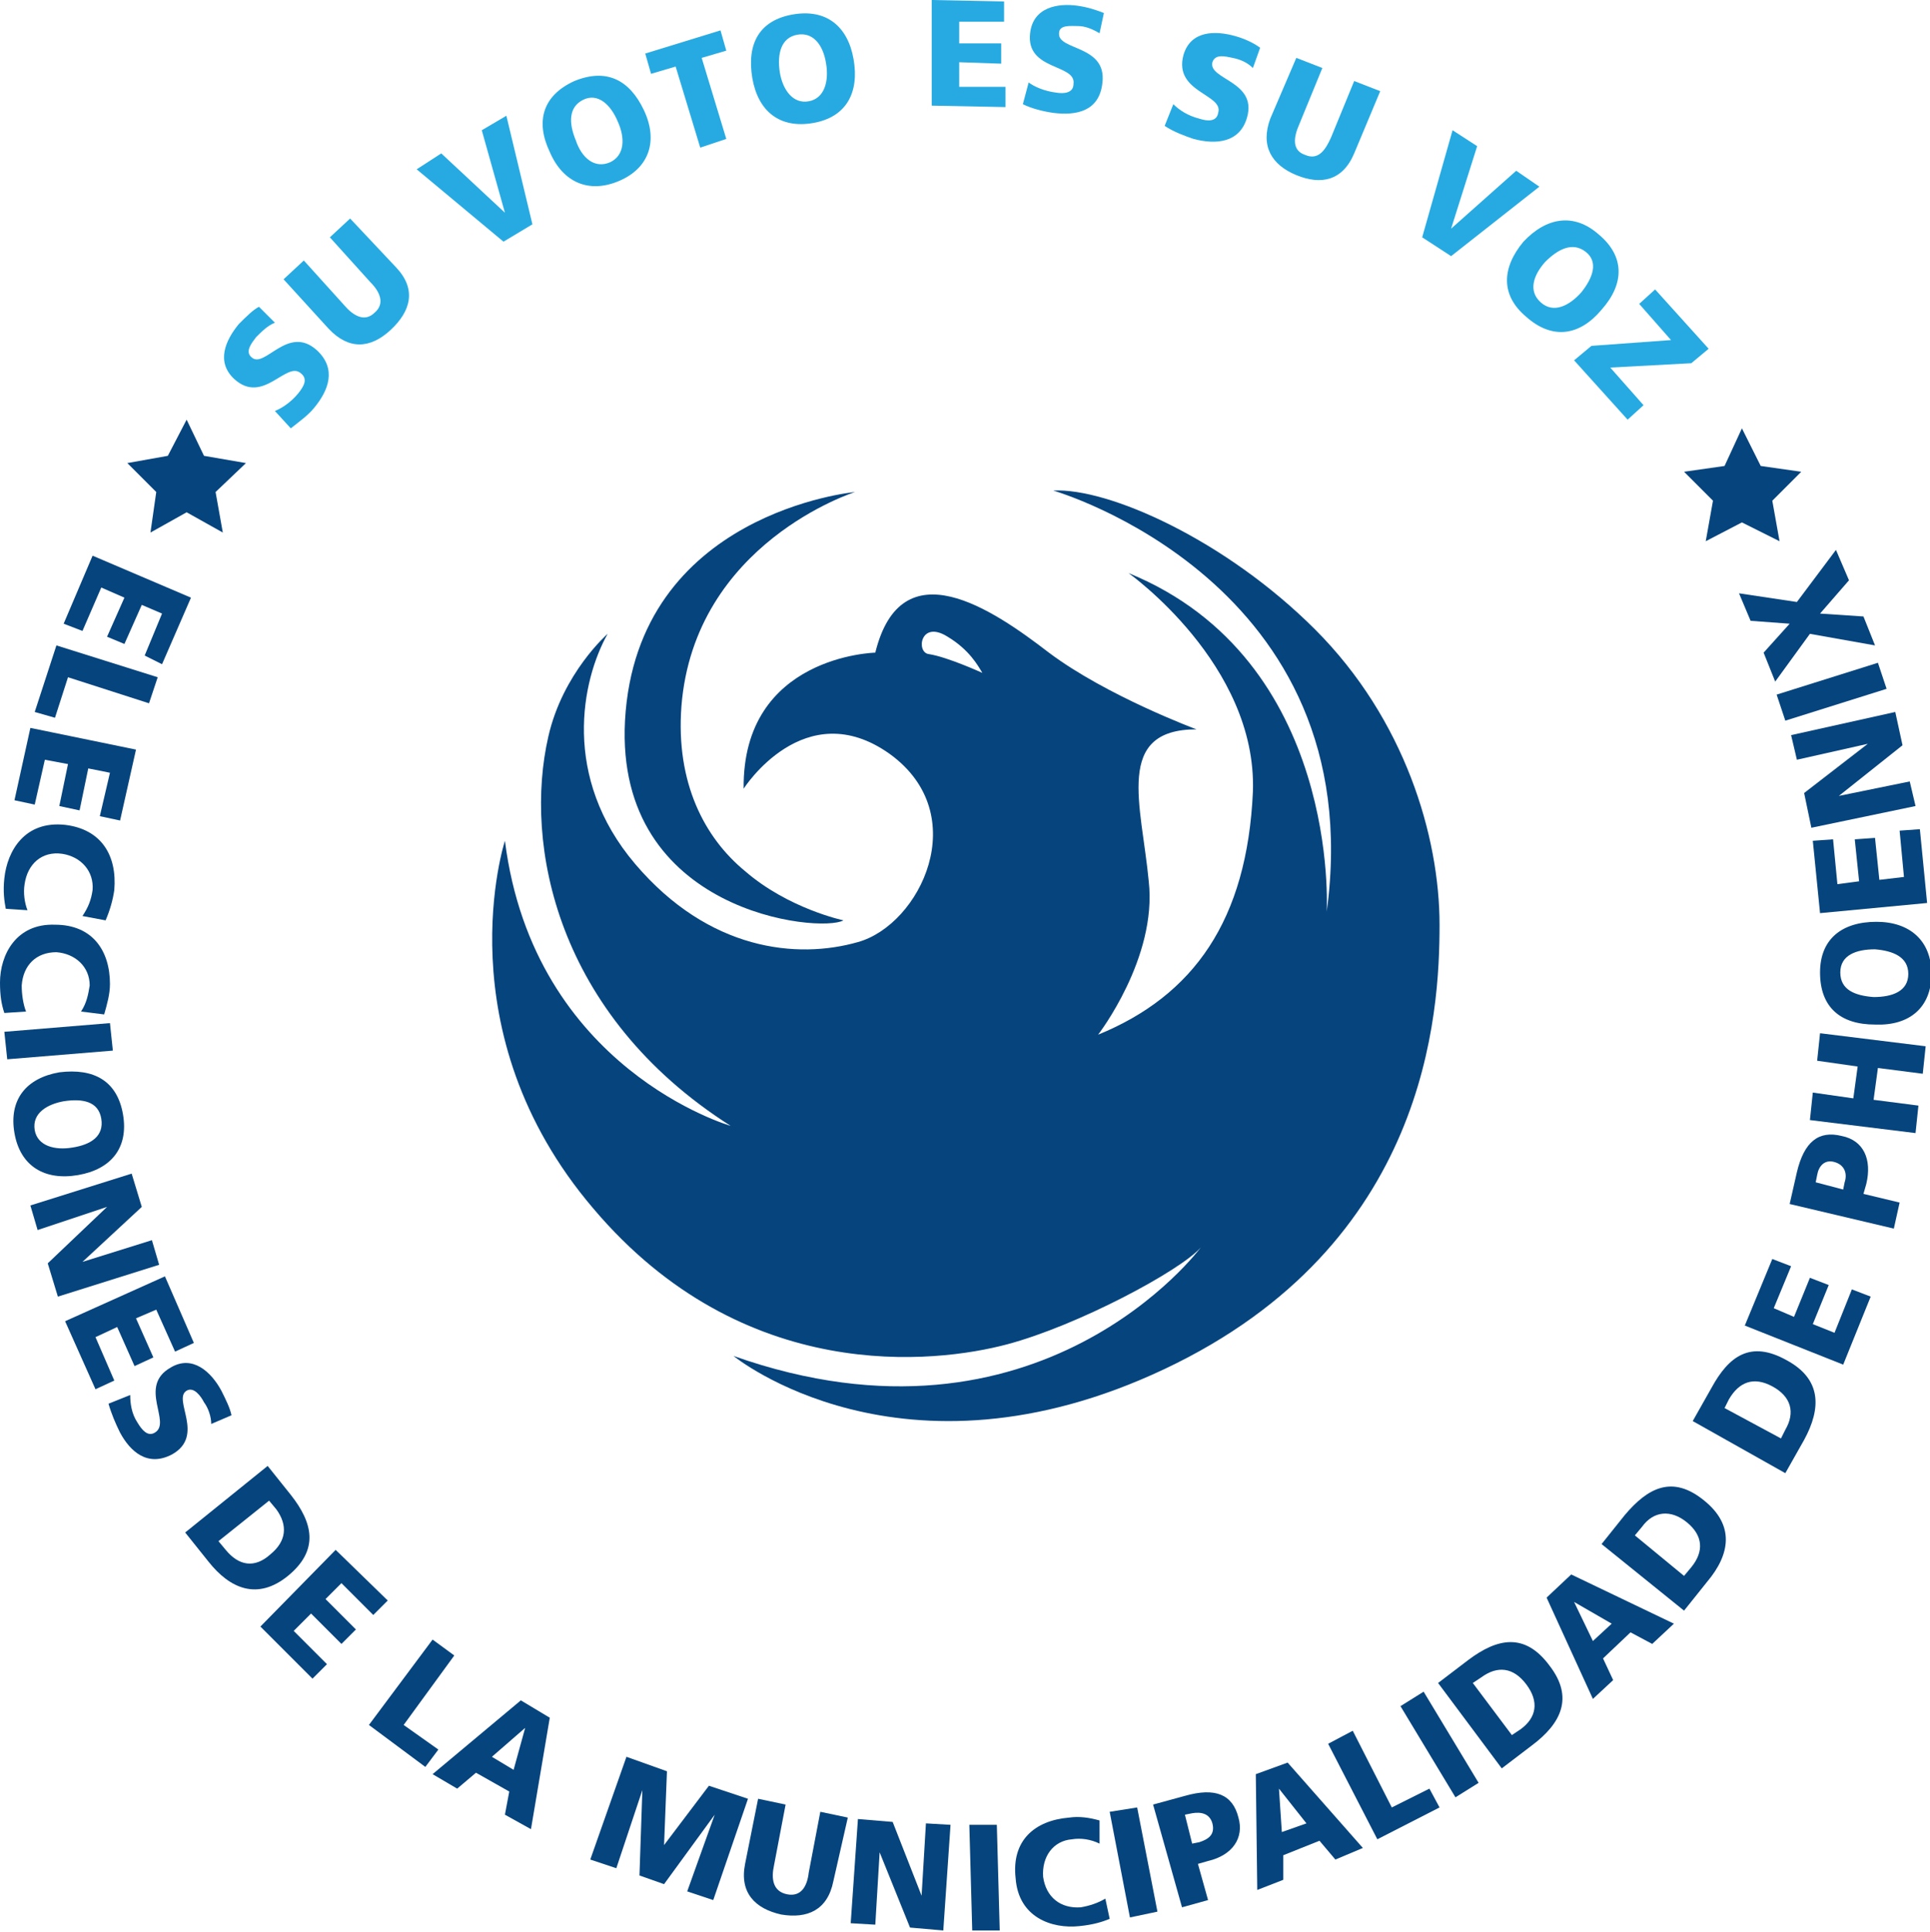 <?xml version="1.0" encoding="utf-8"?>
<!-- Generator: Adobe Illustrator 24.2.1, SVG Export Plug-In . SVG Version: 6.00 Build 0)  -->
<svg version="1.1" id="Layer_1" xmlns="http://www.w3.org/2000/svg" xmlns:xlink="http://www.w3.org/1999/xlink" x="0px" y="0px"
	 viewBox="0 0 133.4 133.5" style="enable-background:new 0 0 133.4 133.5;" xml:space="preserve">
<style type="text/css">
	.st0{fill:#27AAE1;}
	.st1{fill:#06447D;}
</style>
<g>
	<g>
		<path class="st0" d="M19,28.4c0.5-0.2,1.1-0.6,1.6-1.2c0.4-0.5,0.7-1,0.2-1.4c-1-0.9-2.6,2.2-4.6,0.4c-1.3-1.2-0.6-2.7,0.3-3.8
			c0.5-0.5,1-1,1.4-1.2l1.1,1.1c-0.5,0.2-0.9,0.6-1.3,1c-0.3,0.4-0.8,1-0.3,1.4c0.9,0.8,2.5-2.3,4.5-0.5c1.4,1.3,0.8,2.8-0.2,4
			c-0.4,0.5-1.1,1-1.6,1.4L19,28.4z"/>
		<path class="st0" d="M27.4,18.5c1.4,1.5,1,3-0.4,4.3c-1.4,1.3-2.9,1.4-4.3-0.1l-3.1-3.4l1.4-1.3l2.8,3.1c0.6,0.7,1.4,1.2,2.1,0.5
			c0.7-0.6,0.4-1.4-0.3-2.1l-2.8-3.1l1.4-1.3L27.4,18.5z"/>
		<path class="st0" d="M28.8,11.7l1.7-1.1l4.4,4.1l0,0L33.3,9l1.7-1l1.8,7.5l-2,1.2L28.8,11.7z"/>
		<path class="st0" d="M39.7,5.6c2.2-0.9,3.8-0.1,4.8,2c1,2.1,0.4,4-1.7,4.9c-2.1,0.9-3.9,0.1-4.8-2C37,8.4,37.5,6.6,39.7,5.6z
			 M42.2,11.2c1-0.5,1-1.7,0.5-2.8c-0.5-1.2-1.4-2-2.4-1.5c-1,0.5-1,1.6-0.5,2.8C40.2,10.9,41.1,11.7,42.2,11.2z"/>
		<path class="st0" d="M46.7,4.6L45,5.1l-0.4-1.4l5.2-1.6l0.4,1.4l-1.7,0.5l1.7,5.6l-1.8,0.6L46.7,4.6z"/>
		<path class="st0" d="M54.8,1c2.3-0.4,3.8,0.8,4.2,3.1c0.4,2.3-0.5,4-2.8,4.4c-2.3,0.4-3.8-0.8-4.2-3.1C51.6,3,52.5,1.4,54.8,1z
			 M55.9,7c1.1-0.2,1.4-1.4,1.2-2.6c-0.2-1.3-0.9-2.2-2-2S53.7,3.7,53.9,5C54.1,6.2,54.8,7.2,55.9,7z"/>
		<path class="st0" d="M64.4,0l5,0.1l0,1.4l-3.1,0l0,1.5l2.9,0l0,1.4l-2.9-0.1l0,1.7L69.5,6l0,1.4l-5.1-0.1L64.4,0z"/>
		<path class="st0" d="M71.1,5.7C71.5,6,72.2,6.3,73,6.4c0.6,0.1,1.2,0,1.2-0.6c0.2-1.4-3.3-0.9-3-3.5c0.2-1.8,1.9-2.1,3.3-1.9
			c0.7,0.1,1.3,0.3,1.8,0.5L76,2.3c-0.5-0.3-1-0.5-1.5-0.5c-0.5,0-1.3-0.1-1.3,0.5c-0.1,1.2,3.3,0.8,3,3.4C76,7.7,74.4,8,72.8,7.8
			c-0.7-0.1-1.5-0.3-2.1-0.6L71.1,5.7z"/>
		<path class="st0" d="M81.1,7.2c0.4,0.4,1,0.8,1.8,1c0.6,0.2,1.2,0.2,1.3-0.4c0.4-1.3-3.1-1.4-2.4-4c0.5-1.7,2.2-1.7,3.6-1.3
			c0.7,0.2,1.3,0.5,1.7,0.8l-0.5,1.4c-0.4-0.4-0.9-0.6-1.4-0.7c-0.5-0.1-1.2-0.3-1.4,0.3c-0.3,1.2,3.1,1.3,2.4,3.8
			c-0.5,1.8-2.2,1.9-3.7,1.5c-0.6-0.2-1.4-0.5-2-0.9L81.1,7.2z"/>
		<path class="st0" d="M93.6,10.6c-0.8,1.9-2.3,2.2-4,1.5s-2.5-2-1.8-3.9L89.6,4l1.8,0.7l-1.6,3.9c-0.4,0.9-0.5,1.8,0.4,2.1
			c0.9,0.4,1.4-0.3,1.8-1.2l1.6-3.9l1.8,0.7L93.6,10.6z"/>
		<path class="st0" d="M100.4,9l1.7,1.1l-1.8,5.7l0,0l4.5-4l1.6,1.1l-6.1,4.8l-2-1.3L100.4,9z"/>
		<path class="st0" d="M110.5,16.2c1.8,1.5,1.8,3.4,0.2,5.2c-1.5,1.8-3.4,2.1-5.2,0.5c-1.8-1.5-1.7-3.4-0.2-5.2
			C106.9,15,108.8,14.7,110.5,16.2z M106.5,20.9c0.9,0.8,2,0.2,2.8-0.7c0.8-1,1.2-2.1,0.3-2.8s-1.9-0.2-2.8,0.7
			C106,19,105.6,20.1,106.5,20.9z"/>
		<path class="st0" d="M116.9,25.1l-5.6,0.3l2.3,2.6l-1.1,1l-3.7-4.1l1.2-1l5.5-0.4l-2.2-2.5l1.1-1l3.7,4.1L116.9,25.1z"/>
	</g>
	<g>
		<path class="st1" d="M13.2,41.3l-2,4.6L10,45.3l1.2-2.9l-1.4-0.6l-1.2,2.7L7.4,44l1.2-2.7L7,40.6l-1.3,3l-1.3-0.5l2-4.7L13.2,41.3
			z"/>
		<path class="st1" d="M10.9,46.8l-0.6,1.8l-5.6-1.8l-0.9,2.8l-1.4-0.4l1.5-4.6L10.9,46.8z"/>
		<path class="st1" d="M9.4,51.8l-1.1,4.9l-1.4-0.3l0.7-3l-1.5-0.3L5.5,56l-1.4-0.3l0.6-2.9l-1.6-0.3l-0.7,3.1l-1.4-0.3l1.1-5
			L9.4,51.8z"/>
		<path class="st1" d="M0.4,62.8c-0.1-0.5-0.2-1.2-0.1-2.1c0.2-1.9,1.4-4,4.2-3.7c2.5,0.3,3.6,2.1,3.4,4.5c-0.1,0.7-0.3,1.4-0.6,2.1
			l-1.6-0.3c0.4-0.6,0.6-1.1,0.7-1.8c0.1-1.3-0.8-2.3-2.1-2.5c-1.4-0.2-2.4,0.7-2.6,2.1c-0.1,0.6,0,1.3,0.2,1.8L0.4,62.8z"/>
		<path class="st1" d="M0.3,70C0.1,69.4,0,68.8,0,67.9c0-1.9,1.1-4.1,3.8-4c2.6,0,3.8,1.8,3.8,4.1c0,0.7-0.2,1.4-0.4,2.1l-1.6-0.2
			c0.4-0.6,0.5-1.2,0.6-1.8c0-1.3-1-2.2-2.3-2.3c-1.4,0-2.3,0.9-2.4,2.3c0,0.6,0.1,1.3,0.3,1.8L0.3,70z"/>
		<path class="st1" d="M7.6,70.7l0.2,1.9l-7.3,0.6l-0.2-1.9L7.6,70.7z"/>
		<path class="st1" d="M8.5,77c0.4,2.3-0.8,3.8-3.1,4.2c-2.3,0.4-4-0.6-4.4-2.9s0.8-3.8,3.1-4.2C6.5,73.8,8.1,74.7,8.5,77z
			 M2.4,78.1c0.2,1.1,1.4,1.4,2.6,1.2c1.3-0.2,2.2-0.8,2-2s-1.3-1.4-2.6-1.2C3.3,76.3,2.2,76.9,2.4,78.1z"/>
		<path class="st1" d="M9.1,81.1l0.7,2.3l-4.1,3.8l0,0l4.8-1.5l0.5,1.7l-7,2.2l-0.7-2.3l4.1-3.9l0,0L2.6,85l-0.5-1.7L9.1,81.1z"/>
		<path class="st1" d="M11.4,88.2l2,4.6l-1.3,0.6l-1.3-2.9l-1.4,0.6l1.2,2.7l-1.3,0.6l-1.2-2.7l-1.5,0.7l1.3,3l-1.3,0.6l-2.1-4.7
			L11.4,88.2z"/>
		<path class="st1" d="M9,96.4c0,0.6,0.1,1.3,0.5,1.9c0.3,0.5,0.7,1,1.2,0.7c1.2-0.7-1.2-3.2,1.1-4.5c1.5-0.9,2.8,0.3,3.5,1.6
			c0.3,0.6,0.6,1.2,0.7,1.7l-1.4,0.6c0-0.5-0.2-1.1-0.5-1.5c-0.2-0.4-0.7-1.1-1.2-0.8c-1,0.6,1.3,3.1-1,4.4
			c-1.7,0.9-2.9-0.2-3.6-1.5c-0.3-0.6-0.6-1.3-0.8-2L9,96.4z"/>
		<path class="st1" d="M18.5,101.3l1.6,2c1.5,1.9,2,3.8-0.2,5.6c-2.1,1.7-4,0.9-5.5-1l-1.6-2L18.5,101.3z M15.1,106.5l0.5,0.6
			c0.9,1.1,2,1.3,3.1,0.3c1.1-0.9,1.2-2,0.4-3.1l-0.5-0.6L15.1,106.5z"/>
		<path class="st1" d="M23.2,107.1l3.6,3.5l-1,1l-2.2-2.2l-1.1,1.1l2.1,2.1l-1,1l-2.1-2.1l-1.2,1.2l2.3,2.3l-1,1l-3.6-3.6
			L23.2,107.1z"/>
		<path class="st1" d="M29.9,113.3l1.5,1.1l-3.5,4.8l2.4,1.7l-0.9,1.2l-3.9-2.9L29.9,113.3z"/>
		<path class="st1" d="M36,117.5l2,1.2l-1.3,7.7l-1.8-1l0.3-1.6l-2.3-1.3l-1.3,1.1l-1.7-1L36,117.5z M36.3,119.4L36.3,119.4l-2.3,2
			l1.5,0.9L36.3,119.4z"/>
		<path class="st1" d="M43.3,121.4l2.8,1l-0.2,5.1l0,0l3.1-4.1l2.7,0.9l-2.4,7l-1.8-0.6l1.9-5.3l0,0l-3.5,4.8l-1.7-0.6l0.2-5.9l0,0
			l-1.8,5.4l-1.8-0.6L43.3,121.4z"/>
		<path class="st1" d="M57.6,130c-0.4,2-1.8,2.6-3.6,2.3c-1.8-0.4-2.9-1.5-2.5-3.5l0.9-4.5l1.9,0.4l-0.8,4.2c-0.2,0.9-0.1,1.8,0.9,2
			c1,0.2,1.4-0.6,1.5-1.5l0.8-4.2l1.9,0.4L57.6,130z"/>
		<path class="st1" d="M59.3,125.7l2.4,0.2l2,5.1h0l0.3-5l1.7,0.1l-0.5,7.3l-2.3-0.2l-2.1-5.2h0l-0.3,5l-1.7-0.1L59.3,125.7z"/>
		<path class="st1" d="M67,126.1l1.9,0l0.2,7.3l-1.9,0L67,126.1z"/>
		<path class="st1" d="M76.7,132.6c-0.5,0.2-1.1,0.4-2.1,0.5c-1.9,0.2-4.2-0.6-4.4-3.3c-0.3-2.6,1.3-4,3.7-4.2
			c0.7-0.1,1.4,0,2.1,0.2l0,1.6c-0.6-0.3-1.3-0.4-1.9-0.3c-1.3,0.1-2.1,1.2-2,2.6c0.2,1.4,1.2,2.2,2.6,2.1c0.6-0.1,1.2-0.3,1.7-0.6
			L76.7,132.6z"/>
		<path class="st1" d="M76.7,125.2l1.9-0.3l1.4,7.2l-1.9,0.4L76.7,125.2z"/>
		<path class="st1" d="M79.7,124.7l2.2-0.6c2.1-0.6,3.3-0.1,3.7,1.5c0.4,1.4-0.4,2.6-2.1,3l-0.7,0.2l0.7,2.5l-1.8,0.5L79.7,124.7z
			 M82.4,127.4l0.5-0.1c0.6-0.2,1.1-0.5,0.9-1.3c-0.2-0.7-0.8-0.8-1.4-0.7l-0.5,0.1L82.4,127.4z"/>
		<path class="st1" d="M86.8,122.6l2.2-0.8l5.2,5.9l-1.9,0.8l-1.1-1.3l-2.5,1l0,1.7l-1.8,0.7L86.8,122.6z M88.4,123.6L88.4,123.6
			l0.2,3l1.7-0.6L88.4,123.6z"/>
		<path class="st1" d="M91.8,120.5l1.7-0.9l2.7,5.3l2.6-1.3l0.7,1.3l-4.3,2.2L91.8,120.5z"/>
		<path class="st1" d="M96.8,117.9l1.6-1l3.8,6.3l-1.6,1L96.8,117.9z"/>
		<path class="st1" d="M99.4,116.3l2.1-1.6c2-1.5,3.9-1.9,5.6,0.4c1.7,2.2,0.8,4-1.2,5.5l-2.1,1.6L99.4,116.3z M104.5,119.9l0.6-0.4
			c1.1-0.8,1.3-1.9,0.4-3.1c-0.9-1.2-2-1.3-3.1-0.5l-0.6,0.4L104.5,119.9z"/>
		<path class="st1" d="M106.9,110.4l1.7-1.6l7.1,3.4l-1.5,1.4l-1.5-0.8l-1.9,1.8l0.7,1.5l-1.4,1.3L106.9,110.4z M108.8,110.7
			L108.8,110.7l1.3,2.7l1.3-1.2L108.8,110.7z"/>
		<path class="st1" d="M110.7,106.7l1.6-2c1.6-1.9,3.3-2.8,5.5-1c2.1,1.7,1.8,3.7,0.2,5.6l-1.6,2L110.7,106.7z M116.4,108.9l0.5-0.6
			c0.9-1.1,0.8-2.2-0.3-3.1c-1.1-0.9-2.3-0.8-3.1,0.3l-0.5,0.6L116.4,108.9z"/>
		<path class="st1" d="M117,98.2l1.3-2.3c1.2-2.2,2.7-3.3,5.2-1.9c2.4,1.3,2.4,3.3,1.2,5.5l-1.3,2.3L117,98.2z M123.1,99.4l0.3-0.6
			c0.7-1.2,0.4-2.3-0.9-3c-1.3-0.7-2.3-0.3-3,0.9l-0.3,0.6L123.1,99.4z"/>
		<path class="st1" d="M120.6,91.6l1.9-4.6l1.3,0.5l-1.2,2.9L124,91l1.1-2.7l1.3,0.5l-1.1,2.7l1.5,0.6l1.2-3l1.3,0.5l-1.9,4.7
			L120.6,91.6z"/>
		<path class="st1" d="M123.7,83.2l0.5-2.2c0.5-2.1,1.5-2.9,3.1-2.5c1.5,0.3,2.1,1.6,1.7,3.3l-0.2,0.7l2.5,0.6l-0.4,1.8L123.7,83.2z
			 M127.4,82.2l0.1-0.5c0.2-0.6,0-1.2-0.7-1.4c-0.7-0.2-1.1,0.3-1.2,0.9l-0.1,0.5L127.4,82.2z"/>
		<path class="st1" d="M125.1,77.4l0.2-1.9l2.8,0.4l0.3-2.2l-2.8-0.4l0.2-1.9l7.3,0.9l-0.2,1.9l-3.1-0.4l-0.3,2.2l3.1,0.4l-0.2,1.9
			L125.1,77.4z"/>
		<path class="st1" d="M125.8,67.2c0-2.3,1.5-3.5,3.9-3.5c2.3,0,3.8,1.3,3.8,3.6c0,2.3-1.5,3.6-3.9,3.5
			C127.2,70.8,125.8,69.6,125.8,67.2z M131.9,67.3c0-1.2-1.1-1.6-2.3-1.7c-1.3,0-2.4,0.4-2.4,1.6s1,1.6,2.3,1.7
			C130.8,68.9,131.9,68.5,131.9,67.3z"/>
		<path class="st1" d="M125.8,63.1l-0.5-5l1.4-0.1l0.3,3.1l1.5-0.2l-0.3-2.9l1.4-0.1l0.3,2.9l1.7-0.2l-0.3-3.2l1.4-0.1l0.5,5.1
			L125.8,63.1z"/>
		<path class="st1" d="M125.2,57.2l-0.5-2.4l4.4-3.4v0l-4.9,1.1l-0.4-1.7l7.2-1.6l0.5,2.3l-4.4,3.5v0L132,54l0.4,1.7L125.2,57.2z"/>
		<path class="st1" d="M123.4,49.8l-0.6-1.8l7-2.2l0.6,1.8L123.4,49.8z"/>
		<path class="st1" d="M125.1,43.8l-2.4,3.3l-0.8-2l1.8-2l-2.7-0.2l-0.8-1.9l4,0.6l2.7-3.6l0.9,2.1l-2,2.3l3,0.2l0.8,2L125.1,43.8z"
			/>
	</g>
	<g>
		<path class="st1" d="M58.3,63.6c0,0-3.8-0.8-6.8-3.4c-2.8-2.3-4.8-6.1-4.4-11.4C48,37.5,59.1,34,59.1,34s-15.1,1.4-15.9,15.8
			C42.5,63.1,56.7,64.5,58.3,63.6z"/>
		<path class="st1" d="M60.5,45.1c1.8-7.3,8.1-3,12,0c4,3,10.2,5.3,10.2,5.3c-5.7,0-3.8,5.2-3.3,10.5c0.6,5.3-3.5,10.6-3.5,10.6
			c6.6-2.7,10.3-7.9,10.7-16.8c0.3-8.8-8.6-15.1-8.6-15.1C92.7,45.6,91.7,63,91.7,63c3.1-22.8-18.9-29.1-18.9-29.1
			c3.8-0.2,11.9,3.4,18.1,9.6c6.2,6.2,8.6,14.3,8.6,20.4S98.7,86,80.5,94.6s-29.8-0.9-29.8-0.9c21.2,7.5,32.3-7.5,32.3-7.5
			c-1.4,1.6-8.5,5.4-13.4,6.7S51.4,95.8,41,83.5c-10.4-12.2-6.1-25.4-6.1-25.4c2,15.8,15.6,19.7,15.6,19.7
			c-12.1-7.7-14.3-19.5-12.6-26.9c1-4.4,4.1-7.1,4.1-7.1c-1.8,3.2-3.2,9.9,1.9,15.9c5.1,6,11.2,6.6,15.4,5.4c4.3-1.2,8-8.8,2.2-13
			c-5.9-4.2-10.1,2.4-10.1,2.4C51.3,45.3,60.5,45.1,60.5,45.1z M65.5,44c-1.9-1.2-2.2,1.1-1.3,1.2c1.3,0.2,3.7,1.3,3.7,1.3
			C67.6,46,67,44.9,65.5,44z"/>
	</g>
	<polygon class="st1" points="12.9,29 14.1,31.5 17,32 14.9,34 15.4,36.8 12.9,35.4 10.4,36.8 10.8,34 8.8,32 11.6,31.5 	"/>
	<polygon class="st1" points="120.4,29.6 121.7,32.2 124.5,32.6 122.5,34.6 123,37.4 120.4,36.1 117.9,37.4 118.4,34.6 116.4,32.6 
		119.2,32.2 	"/>
</g>
</svg>
